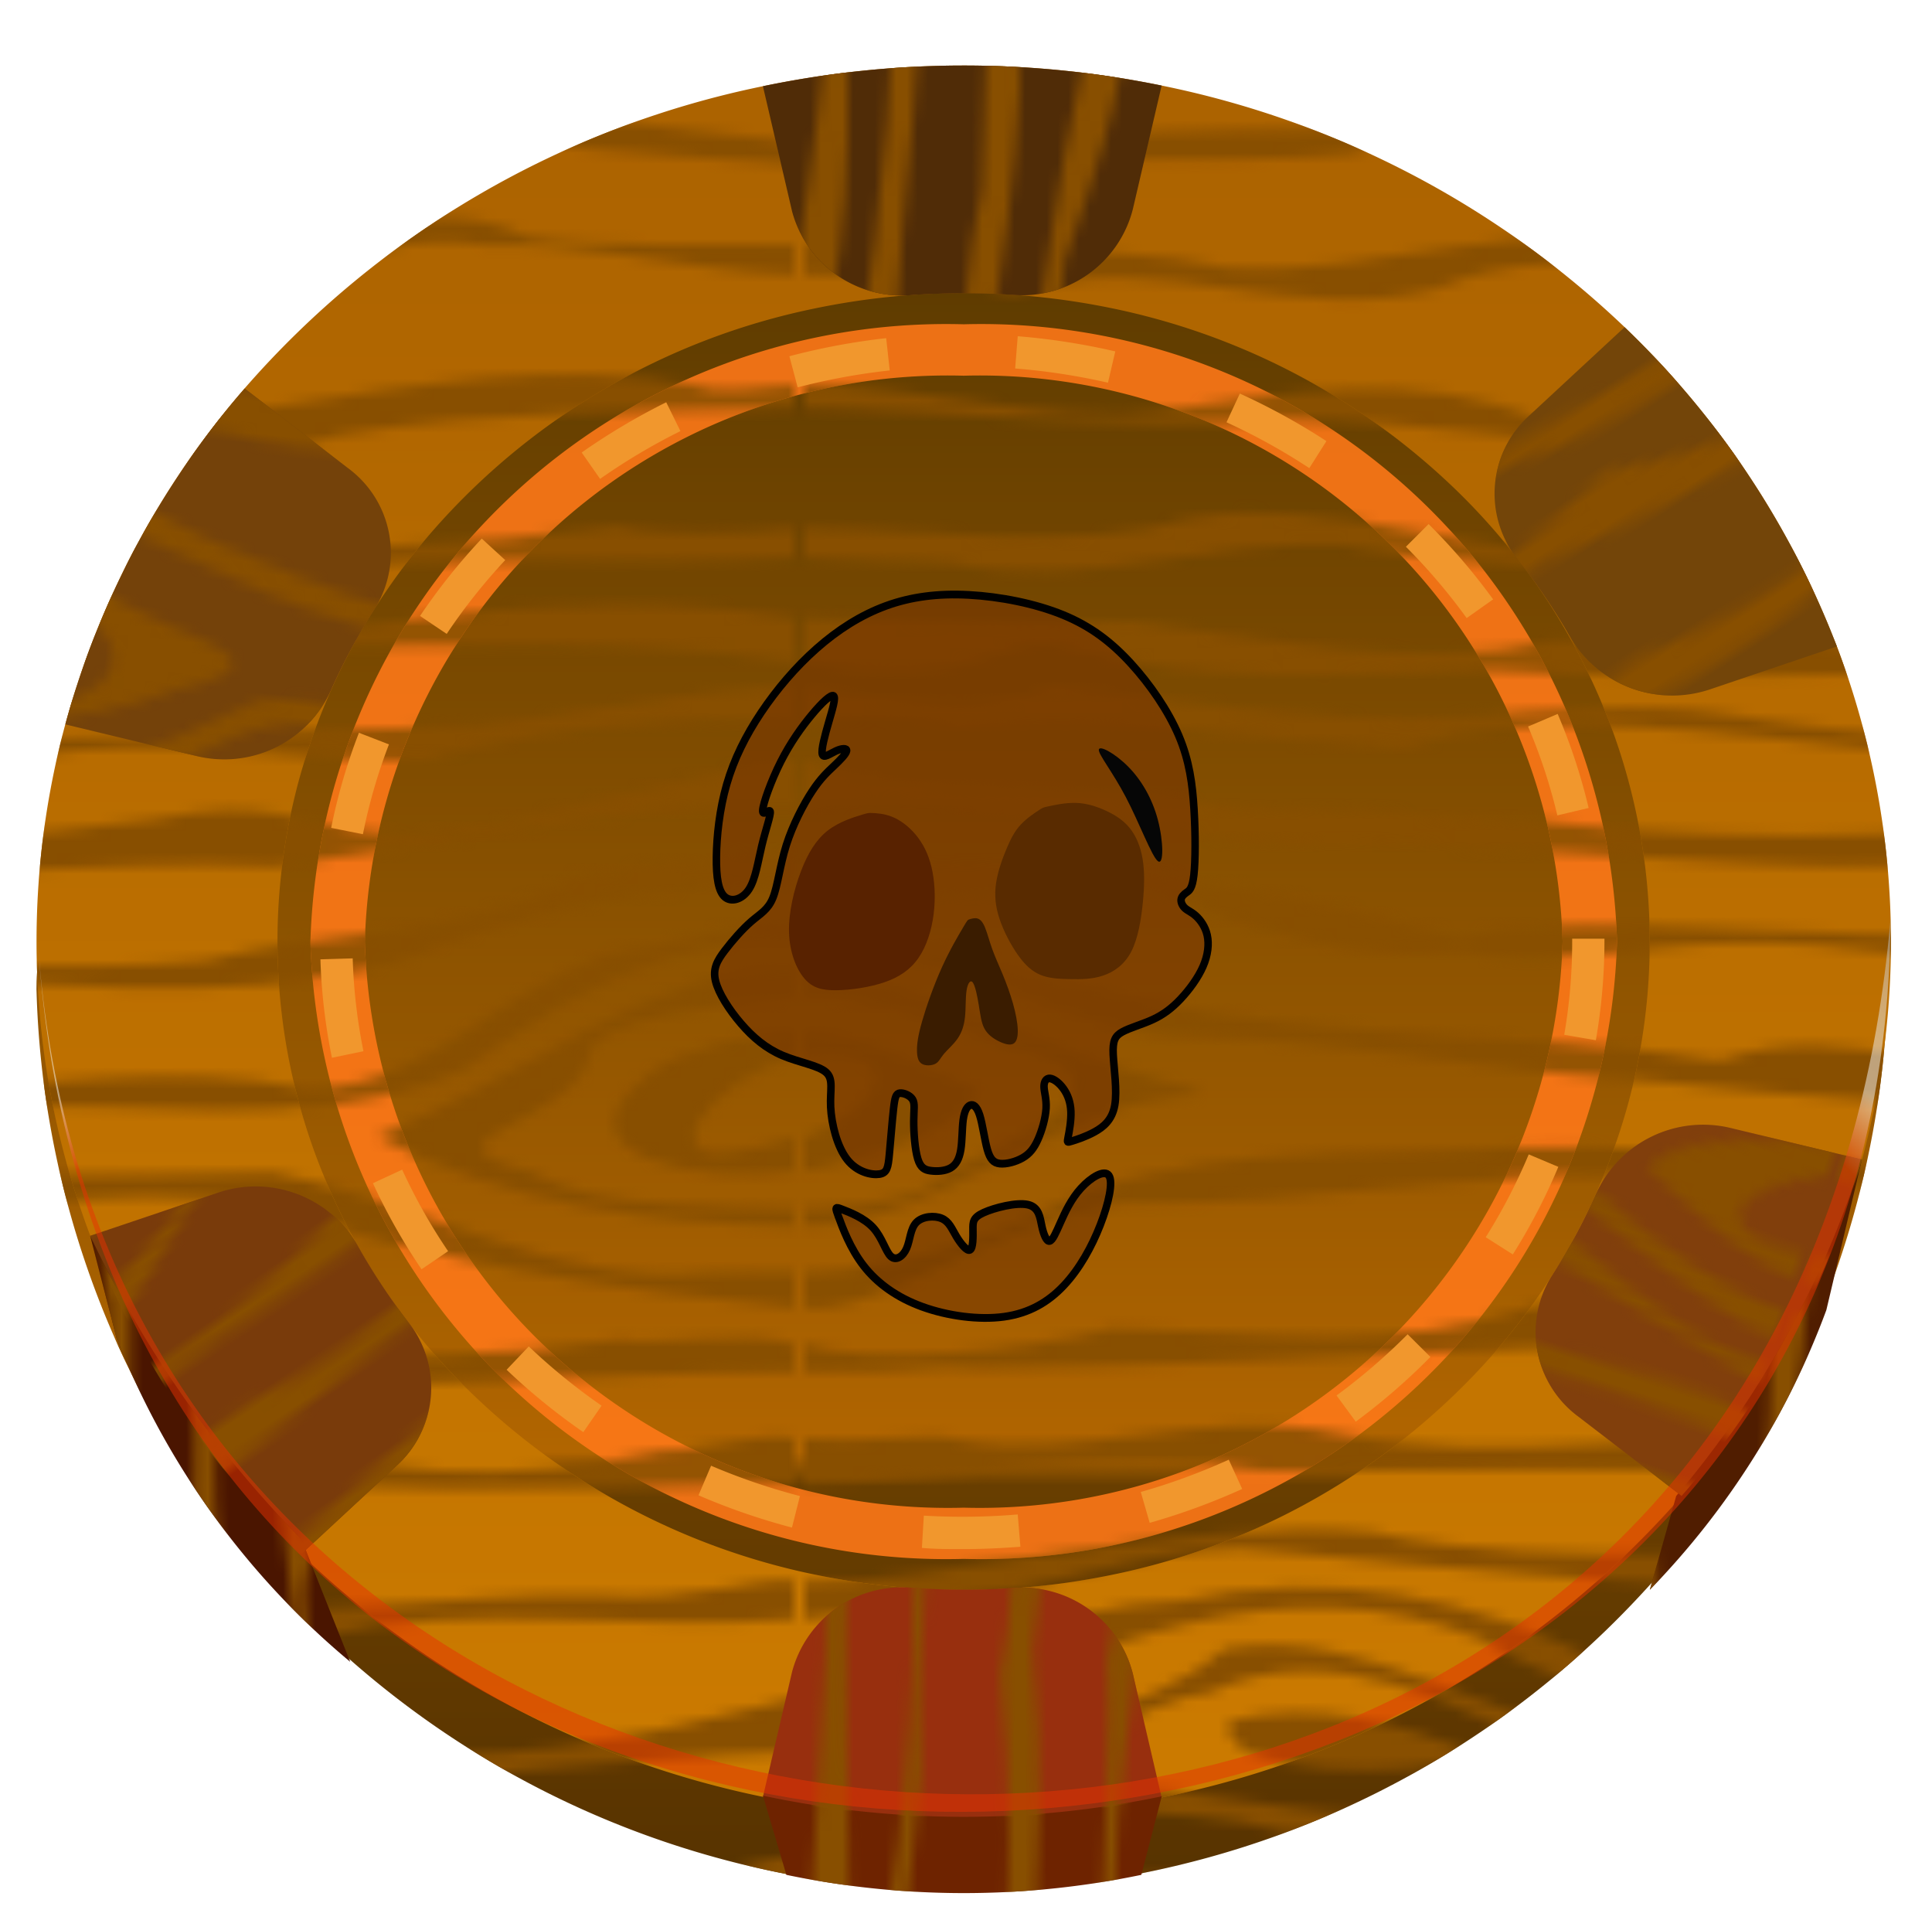 <?xml version="1.0" encoding="UTF-8" standalone="no"?>
<svg
   width="25.794"
   height="25.725"
   viewBox="0 0 25.794 25.725"
   version="1.1"
   id="svg892"
   sodipodi:docname="Chip0.svg"
   inkscape:version="1.4 (86a8ad7, 2024-10-11)"
   xmlns:inkscape="http://www.inkscape.org/namespaces/inkscape"
   xmlns:sodipodi="http://sodipodi.sourceforge.net/DTD/sodipodi-0.dtd"
   xmlns:xlink="http://www.w3.org/1999/xlink"
   xmlns="http://www.w3.org/2000/svg"
   xmlns:svg="http://www.w3.org/2000/svg">
  <sodipodi:namedview
     id="namedview894"
     pagecolor="#ffffff"
     bordercolor="#999999"
     borderopacity="1"
     inkscape:showpageshadow="0"
     inkscape:pageopacity="0"
     inkscape:pagecheckerboard="0"
     inkscape:deskcolor="#d1d1d1"
     showgrid="false"
     inkscape:zoom="11.214755"
     inkscape:cx="-13.375236"
     inkscape:cy="15.738195"
     inkscape:window-width="1920"
     inkscape:window-height="1009"
     inkscape:window-x="-8"
     inkscape:window-y="-8"
     inkscape:window-maximized="1"
     inkscape:current-layer="svg892" />
  <defs
     id="defs869">
    <linearGradient
       id="linearGradient1"
       inkscape:collect="always">
      <stop
         style="stop-color:#4f3400;stop-opacity:1;"
         offset="0"
         id="stop1" />
      <stop
         style="stop-color:#b16500;stop-opacity:1;"
         offset="0.75"
         id="stop3" />
      <stop
         style="stop-color:#683e00;stop-opacity:1;"
         offset="0.768"
         id="stop4" />
      <stop
         style="stop-color:#563200;stop-opacity:1;"
         offset="1"
         id="stop2" />
    </linearGradient>
    <pattern
       inkscape:collect="always"
       xlink:href="#Wood texture"
       preserveAspectRatio="xMidYMid"
       id="pattern23"
       patternTransform="matrix(0,0.1,-0.1,0,48.442,46.562)"
       x="0"
       y="0" />
    <pattern
       inkscape:collect="always"
       xlink:href="#Wood texture"
       preserveAspectRatio="xMidYMid"
       id="pattern22"
       patternTransform="matrix(0,0.1,-0.1,0,48.442,46.562)"
       x="0"
       y="0" />
    <pattern
       inkscape:collect="always"
       xlink:href="#Wood texture"
       preserveAspectRatio="xMidYMid"
       id="pattern21"
       patternTransform="matrix(0,0.1,-0.1,0,48.442,46.562)"
       x="0"
       y="0" />
    <pattern
       inkscape:collect="always"
       xlink:href="#Wood texture"
       preserveAspectRatio="xMidYMid"
       id="pattern20"
       patternTransform="matrix(0.1,0,0,0.1,48.442,46.562)"
       x="0"
       y="0" />
    <pattern
       inkscape:collect="always"
       xlink:href="#Wood texture"
       preserveAspectRatio="xMidYMid"
       id="pattern19"
       patternTransform="matrix(0.1,0,0,0.1,48.442,46.562)"
       x="0"
       y="0" />
    <pattern
       inkscape:collect="always"
       xlink:href="#Wood texture"
       preserveAspectRatio="xMidYMid"
       id="pattern18"
       patternTransform="matrix(0.054,0.084,-0.084,0.054,48.442,46.562)"
       x="0"
       y="0" />
    <pattern
       inkscape:collect="always"
       xlink:href="#Wood texture"
       preserveAspectRatio="xMidYMid"
       id="pattern17"
       patternTransform="matrix(0.056,0.083,-0.083,0.056,48.442,46.562)"
       x="0"
       y="0" />
    <pattern
       inkscape:collect="always"
       xlink:href="#Wood texture"
       preserveAspectRatio="xMidYMid"
       id="pattern16"
       patternTransform="matrix(0.031,-0.095,0.095,0.031,48.442,46.562)"
       x="0"
       y="0" />
    <pattern
       inkscape:collect="always"
       xlink:href="#Wood texture"
       preserveAspectRatio="xMidYMid"
       id="pattern15"
       patternTransform="matrix(0.01,-0.099,0.099,0.01,48.442,46.562)"
       x="0"
       y="0" />
    <pattern
       inkscape:collect="always"
       xlink:href="#Wood texture"
       preserveAspectRatio="xMidYMid"
       id="pattern14"
       patternTransform="matrix(0.1,0,0,0.1,48.442,46.562)"
       x="0"
       y="0" />
    <pattern
       inkscape:collect="always"
       xlink:href="#Wood texture"
       preserveAspectRatio="xMidYMid"
       id="pattern13"
       patternTransform="matrix(0.1,0,0,0.1,48.442,46.562)"
       x="0"
       y="0" />
    <pattern
       inkscape:collect="always"
       xlink:href="#Wood texture"
       preserveAspectRatio="xMidYMid"
       id="pattern12"
       patternTransform="matrix(0.1,0,0,0.1,48.442,46.562)"
       x="0"
       y="0" />
    <pattern
       patternUnits="userSpaceOnUse"
       preserveAspectRatio="xMidYMid"
       width="203.255"
       height="206.029"
       patternTransform="translate(48.442,46.562)"
       style="fill:#884f00"
       id="Wood texture"
       inkscape:collect="always"
       inkscape:isstock="true"
       inkscape:label="Wood texture">
      <path
         id="path48326"
         style="opacity:1;fill-opacity:1;stroke:none;stroke-width:2.105;stroke-linecap:square;stroke-dasharray:none;stroke-opacity:1;paint-order:markers fill stroke"
         d="m 201.83,0 c -2.333,14.977 -1.364,30.264 -1.489,45.363 1.393,15.859 3.832,31.692 2.556,47.657 -0.106,16.313 0.835,32.623 -0.309,48.897 0.356,13.515 1.52,27.32 -2.328,40.47 -1.044,5.131 4.598,8.61 1.569,23.625 h -4.098 c 0,0 0.848,-22.022 0.322,-30.443 1.559,-12.997 4.733,-26.204 1.774,-39.25 -1.651,-17.73 2.222,-35.537 0.933,-53.183 -3.372,-16.501 -0.393,-33.413 -3.243,-49.98 C 196.362,22.167 195.929,10.868 197.732,0 Z m -9.675,0 c 0.926,15.949 -0.66,31.984 1.336,47.883 -2.772,12.367 1.288,24.476 0.268,36.354 -1.952,12.997 0.113,26.183 0.396,39.113 -1.685,10.856 -0.945,21.935 -3.188,32.719 -0.584,12.344 4.196,23.895 1.683,36.347 0.059,2.007 -0.495,13.595 -0.495,13.595 h -2.752 c -0.078,-10.716 2.341,-25.353 -0.956,-35.847 -2.298,-13.117 3.756,-25.92 3.304,-39.107 0.926,-24.126 -4.584,-48.299 -0.685,-72.318 0.553,-14.175 -0.021,-28.353 -1.894,-42.37 C 190.017,13.394 189.904,4.64 189.404,0 Z m -13.895,0 c 0.305,14.14 0.123,28.463 2.504,42.376 4.368,12.749 2.039,26.57 5.111,39.578 1.342,13.372 -0.356,26.808 -3.279,39.813 -0.833,13.231 -3.218,26.426 -3.279,39.658 1.227,14.942 -1.048,32.054 -1.056,44.587 h -2.204 c -0.218,-8.767 3.8,-24.23 2.495,-32.595 -1.86,-12.166 -4.102,-24.413 0.895,-36.214 0.506,-8.818 -0.639,-17.764 0.869,-26.623 0.596,-10.134 4.588,-19.985 2.843,-30.145 C 183.97,69.319 179.099,59.157 178.083,48.286 176.091,35.19 173.656,22.1 176.093,8.825 176.895,7.589 176.312,3.009 176.058,0 Z m -12.424,0 c -0.267,9.487 -3.117,19.151 -2.767,28.856 -2.105,12.539 7.387,22.203 10.021,33.825 5.16,15.357 3.576,32.539 -2.874,47.296 -3.427,11.66 -8.263,25.214 -3.146,37.092 3.706,13.013 -3.848,26.447 0.481,39.404 -0.504,1.221 -2.019,16.198 -1.716,19.538 h -2.821 c 1.593,-13.807 -0.731,-25.778 2.171,-39.486 0.865,-14.189 -5.664,-28.32 -1.4,-42.407 1.927,-11.247 7.526,-21.548 9.483,-32.7 1.11,-11.89 -0.991,-24.112 -6.285,-34.837 C 165.066,45.91 157.004,35.969 162.255,24.77 163.288,19.378 163.028,6.369 163.017,0 Z m -10.285,0 c -0.994,12.647 -1.077,25.299 -4.892,37.378 -1.501,17.109 -8.866,33.748 -5.657,51.139 0.945,10.14 5.552,19.255 10.701,27.644 2.344,13.176 -5.764,26.038 -1.093,39.247 1.229,13.282 -0.375,26.392 1.819,39.704 0.287,3.551 -0.773,6.568 -0.878,10.899 h -2.113 c -0.382,-17.733 -1.253,-36.133 -1.184,-53.884 -6.097,-12.906 7.46,-26.891 -1.233,-39.748 -6.841,-11.115 -9.214,-23.622 -8.743,-36.528 -1.763,-13.049 6.595,-24.105 5.941,-37.152 C 150.153,27.583 152.342,11.835 153.44,0 Z m -10.388,0 c -0.904,7.668 -3.207,20.189 -2.377,28.655 -1.601,11.76 -7.532,22.703 -6.425,34.765 0.184,11.167 -0.634,22.508 0.435,33.563 3.663,12.096 0.224,25.076 4.742,36.943 4.507,17.471 3.963,35.87 2.865,53.69 0.406,4.063 1.537,13.517 0.76,18.396 h -2.757 c 0.29,-6.422 1.97,-15.921 -0.617,-21.349 -1.108,-10.255 3.511,-20.284 0.689,-30.495 -6.816,-29.614 -8.845,-60.163 -8.15,-90.497 -3.395,-13.274 8.294,-24.841 5.586,-38.343 C 141.254,17.989 142.412,5.164 142.407,0 Z M 134.232,0 c -0.841,21.433 -4.859,42.657 -4.428,64.166 -0.639,27.22 -1.774,54.671 2.499,81.649 0.45,20.414 2.916,41.344 1.929,60.197 h -3.165 c 0,0 -0.133,-15.206 -1.214,-21.479 2.182,-21.154 -1.919,-42.153 -4.174,-63.094 -1.479,-10.789 1.082,-21.448 1.559,-32.126 0.032,-17.518 -1.356,-35.042 -0.326,-52.553 C 132.817,25.378 130.649,12.344 131.067,0 Z m -11.859,0 c -0.858,14.544 -0.613,29.147 -2.088,43.655 1.851,15.68 -3.333,31.158 -2.684,46.889 -0.474,12.163 5.287,23.466 4.484,35.684 0.368,15.648 -2.806,31.38 0.238,46.881 0.583,11.116 1.029,21.847 0.05,32.902 h -2.111 v -0.001 c 0.133,-0.757 2.227,-24.062 -0.309,-32.704 -1.819,-12.641 -3.214,-25.546 0.702,-37.965 2.904,-10.857 -1.234,-21.48 -5.63,-31.246 -4.396,-17.528 4.858,-34.663 3.13,-52.243 C 118.717,34.415 120.511,2.018 120.255,0 Z m -2.111,206.012 c -0.006,0.021 -0.008,0.024 -0.008,0 z M 111.344,0 c 1.714,18.816 6.697,38.258 -0.155,56.61 -2.547,16.001 -0.663,32.285 -2.092,48.373 -0.14,13.061 3.871,25.69 5.236,38.536 -0.134,12.902 -4.974,26.12 -0.517,38.788 0.479,5.595 -3.537,15.381 -2.472,23.705 h -2.506 c -0.296,-10.626 4.589,-20.601 1.865,-31.263 -0.455,-15.505 2.38,-31.143 -1.033,-46.491 -1.425,-12.732 -2.951,-25.453 -4.342,-38.19 4.004,-12.638 2.763,-26.111 5.582,-38.984 0.886,-12.872 -0.42,-25.759 -0.079,-38.682 C 112.077,10.006 108.808,3.441 108.839,0 Z M 99.2,0 c 0.3,18.416 4.632,37.017 0.073,55.227 -1.093,15.128 0.986,30.547 -2.991,45.391 -1.74,14.258 0.367,29.742 -7.62,42.513 -7.282,17.638 0.256,36.746 8.842,52.389 1.055,2.029 1.695,10.492 1.695,10.492 h -5.002 c -2.65,-13.369 -8.775,-22.439 -9.116,-34.973 -3.04,-13.667 -0.371,-27.506 5.951,-39.613 C 94.193,114.35 89.779,96.213 96.758,79.782 98.103,67.854 93.675,55.608 98.31,43.991 101.265,29.229 97.635,14.313 94.198,0 Z M 86.777,0 c 1.305,14.677 -1.788,29.554 1.626,44.006 2.104,22.049 -5.446,43.599 -4.296,65.65 -0.242,17.248 -1.863,34.391 -3.479,51.544 -1.751,11.129 3.509,21.185 4.538,32.025 0.396,2.048 1.611,12.787 1.611,12.787 H 83.271 C 83.781,195.238 77.085,169.996 78.694,153.229 82.686,134.997 78.984,116.122 82.095,97.731 83.762,85.258 85.641,72.703 84.464,60.131 87.585,46.072 84.15,32.213 84.583,18.094 85.267,9.341 82.731,3.075 83.271,0 Z M 74.204,0 c 0.397,20.998 1.455,42.14 -1.918,62.948 0.122,16.092 4.491,32.27 0.861,48.272 -0.398,17.356 -0.255,34.731 -0.122,52.1 -2.583,13.872 1.229,30.433 1.18,42.691 h -4.232 c 0.527,-3.955 -0.553,-12.635 0.031,-13.846 2.151,-11.947 -3.025,-23.637 -0.525,-35.551 3.297,-15.885 -1.022,-32.079 1.587,-48.076 -0.092,-18.42 0.935,-37.058 -2.784,-55.226 5.645,-13.057 5.99,-27.583 2.814,-41.296 C 71.334,9.401 69.307,3.361 69.972,0 Z M 63.789,0 c 0.006,18.398 2.148,36.923 0.39,55.214 -5.001,17.691 0.463,36.228 -3.187,54.057 -0.245,26.817 2.321,53.574 2.488,80.402 -0.485,4.661 0.504,5.274 0.309,16.339 h -2.54 c 1.938,-5.815 0.668,-20.229 -1.519,-28.739 0.203,-12.996 2.515,-26.363 -2.096,-38.928 C 54.108,119.171 59.996,99.97 59.939,80.732 61.198,59.221 64.008,37.558 60.795,16.105 61.447,13.038 59.73,4.128 61.249,0 Z m -5.971,0 c -1.628,16.747 -4.164,33.507 -9.494,49.512 -2.458,14.275 1.648,28.549 0.847,42.668 -3.107,12.362 -3.673,24.917 -3.595,37.559 -0.451,14.867 2.64,29.575 2.556,44.37 -0.659,10.953 10.501,23.903 9.685,31.903 H 54.469 C 54.672,201.229 52.52,191.044 49.175,184.558 42.161,170.786 43.831,154.893 42.966,139.96 42.602,124.753 44.298,109.553 46.088,94.534 45.187,79.176 45.683,63.736 45.286,48.389 47.796,34.742 56.061,22.074 54.507,7.85 54.609,5.987 54.357,2.527 54.469,0 Z m -7.608,0 C 50.085,13.308 48.142,26.945 41.936,38.735 36.695,25.777 25.68,12.219 26.263,0 h 2.666 c 0.835,6.879 1.854,18.163 5.294,18.987 6.666,0.989 7.857,18.037 11.014,5.357 C 48.987,18.037 48.251,4.936 48.606,0 Z m -5.087,0 C 46.463,7.576 43.967,23.472 36.145,13.567 33.655,10.346 32.511,4.633 32.166,0 h 2.322 C 36.361,7.572 45.119,14.03 43.113,4.493 43.218,3.514 42.356,1.575 42.012,0 Z m -21.396,0 c -0.59,11.43 5.471,21.676 11.934,30.625 6.542,14.75 2.443,31.245 3.752,46.794 0.382,17.287 -1.026,34.583 -2.807,51.714 -0.807,13.517 -3.648,26.827 -3.939,40.404 -0.024,13.353 -9.337,23.325 -8.94,36.474 H 21.794 c 0,0 4.786,-21.022 7.129,-30.108 4.074,-18.071 3.136,-36.743 5.921,-54.985 C 30.558,108.668 37.763,96.326 37.372,83.872 37.556,70.934 34.85,57.93 37.475,45.081 37.454,32.642 24.972,25.062 24.161,12.814 23.329,9.114 21.764,3.265 21.794,0 Z m -4.761,0 c -1.023,12.731 2.074,25.211 6.69,36.962 4.501,16.249 1.599,33.163 1.513,49.733 -1.113,11.093 -3.579,22.033 -3.211,33.264 0.132,8.601 2.398,17 0.718,25.331 1.26,9.617 -2.325,19.093 -5.537,28.386 -1.473,9.898 1.369,20.933 -0.173,32.335 h -2.991 c 0.869,-4.859 1.188,-18.768 0.363,-24.36 2.405,-15.703 2.937,-20.871 6.946,-36.361 C 20.808,132.647 23.888,109.209 23.083,96.504 26.047,82.832 26.696,68.787 25.586,54.851 22.639,43.318 23.645,31.343 17.83,20.441 16.948,16.012 15.29,4.839 15.974,0 Z m -7.707,0 c -0.589,14.664 3.691,33.598 5.554,48.162 -0.848,17.272 1.999,30.237 -0.581,47.39 2.086,20.464 -2.055,41.352 -1.236,61.892 -0.685,16.877 -5.487,31.716 -3.737,48.567 H 6.961 c 3.916,-11.77 1.481,-26.124 4.493,-39.08 0.389,-12.665 0.523,-25.275 1.994,-37.905 0.62,-10.33 0.844,-20.883 -0.271,-31.01 C 15.386,87.424 13.968,70.605 12.48,59.712 10.183,48.291 12.853,47.44 14.048,36.03 13.531,25.403 7.609,8.928 6.961,0 Z M 3.35,0 C 2.8,9.928 3.987,24.589 6.961,34.171 7.211,46.714 4.341,58.792 6.694,71.334 7.188,85.717 5.239,92.593 5.876,106.947 c -1.143,12.569 -4.289,30.818 -0.027,43.174 -0.661,13.497 -3.331,27.881 -1.977,41.211 -1.136,6.78 -1.014,8.136 -0.523,14.697 H 0.236 C 0.937,199.059 3.175,189.948 0,182.884 2.002,168.519 4.189,153.148 2.455,138.642 1.273,117.811 3.277,123.731 4.668,102.941 5.831,90.248 4.332,51.851 3.88,32.708 4.105,26.143 -0.332,6.96 0.236,0 Z M 155.736,47.016 c 10.651,15.284 13.947,35.611 9.057,53.509 -3.591,3.771 -4.485,21.254 -8.757,8.182 -5.33,-10.006 -4.539,-21.477 -6.622,-32.164 0.444,-10.063 4.228,-19.728 6.322,-29.527 z m 4.017,12.43 c -10.292,5.458 -7.344,18.655 -6.779,28.157 -1.92,7.337 3.379,22.318 10.172,10.062 4.758,-10.535 0.231,-22.764 -1.296,-33.71 -0.529,-1.574 -1.209,-3.104 -2.098,-4.51 z m -1.75,7.672 c 2.444,6.527 5.505,26.594 -1.289,25.126 -0.609,-8.359 -1.568,-17.045 1.289,-25.126 z m -56.11,53.501 c 2.382,13.348 4.926,26.993 4.731,40.532 -3.169,10.852 -0.787,25.721 -4.333,34.451 -6.004,-8.745 -5.72,-20.513 -12.754,-28.659 -2.264,-13.586 7.494,-25.175 8.943,-38.308 0.752,-2.787 1.374,-5.836 3.412,-8.016 z m -1.913,14.678 c -5.239,9.939 -11.677,21.732 -6.368,33.006 0.451,5.229 8.442,20.919 8.709,8.133 0.809,-12.619 5.507,-25.566 -0.262,-37.681 l -0.929,-1.85 z m -0.457,7.816 c 2.061,6.119 2.076,24.798 -3.248,23.426 -2.042,-7.926 0.14,-16.099 3.248,-23.426 z M 38.031,168.919 c 0.25,13.539 12.22,24.487 12.179,37.092 h -1.604 c 0,0 -0.077,-11.225 -3.471,-13.086 -2.773,-7.112 -9.035,-19.904 -11.586,-5.316 -2.541,4.981 -4.951,14.61 -4.62,18.401 h -2.666 c 0.182,-7.508 8.759,-25.515 11.211,-36.119 l 0.294,-0.513 z m -0.402,20.967 c 4.928,2.002 7.494,16.126 7.494,16.126 h -3.111 c -2.941,-7.644 -8.527,-9.894 -7.524,0 h -2.322 c -0.345,-4.709 5.463,-16.126 5.463,-16.126 z"
         sodipodi:nodetypes="ccccccccccccccccccccccccccccccccccccccccccccccccccccccccccccccccccccccccccccccccccccccccccccccccccccccccccccccccccccccccccccccccccccccccccccccccccccccccccccccccccccccccccccccccccccccccccscccccccccccccccccccccccccccccccccccccccccccccccccccccccccccccccccccccccccccccccccccccccccccccccccccccccccccccccccccccccc" />
    </pattern>
    <linearGradient
       id="linear-gradient"
       x1="8.379"
       y1="16.756"
       x2="8.379"
       gradientUnits="userSpaceOnUse"
       gradientTransform="scale(1.029,0.972)"
       y2="-0">
      <stop
         offset="0"
         stop-color="#00ff60"
         id="stop832"
         style="stop-color:#cc7b00;stop-opacity:1;" />
      <stop
         offset="1"
         stop-color="#4fffbd"
         id="stop834"
         style="stop-color:#ab6200;stop-opacity:1;" />
    </linearGradient>
    <radialGradient
       id="radial-gradient"
       cx="5.983"
       cy="5.983"
       r="9.859"
       gradientUnits="userSpaceOnUse"
       gradientTransform="scale(1.44,0.694)"
       fx="5.983"
       fy="5.983">
      <stop
         offset="0.637"
         stop-color="#fff"
         id="stop837"
         style="stop-color:#e73101;stop-opacity:1;" />
      <stop
         offset="0.697"
         stop-color="#fbfbfb"
         id="stop839" />
      <stop
         offset="0.743"
         stop-color="#f2f2f2"
         id="stop841" />
      <stop
         offset="0.784"
         stop-color="#e1e1e1"
         id="stop843" />
      <stop
         offset="0.822"
         stop-color="#cacaca"
         id="stop845" />
      <stop
         offset="0.859"
         stop-color="#acacac"
         id="stop847" />
      <stop
         offset="0.894"
         stop-color="#888"
         id="stop849" />
      <stop
         offset="0.928"
         stop-color="#5c5c5c"
         id="stop851" />
      <stop
         offset="0.96"
         stop-color="#2b2b2b"
         id="stop853" />
      <stop
         offset="0.985"
         id="stop855" />
    </radialGradient>
    <filter
       id="Объединение_2"
       x="0"
       y="0"
       width="25.794"
       height="25.725"
       filterUnits="userSpaceOnUse">
      <feOffset
         dx="3"
         dy="3"
         input="SourceAlpha"
         id="feOffset858" />
      <feGaussianBlur
         stdDeviation="3"
         result="blur"
         id="feGaussianBlur860" />
      <feFlood
         flood-opacity="0.561"
         id="feFlood862" />
      <feComposite
         operator="in"
         in2="blur"
         id="feComposite864"
         result="result1" />
      <feComposite
         in="SourceGraphic"
         in2="result1"
         id="feComposite866" />
    </filter>
    <inkscape:path-effect
       effect="bspline"
       id="path-effect7"
       is_visible="true"
       lpeversion="1.3"
       weight="33.333"
       steps="2"
       helper_size="0"
       apply_no_weight="true"
       apply_with_weight="true"
       only_selected="false"
       uniform="false" />
    <inkscape:path-effect
       effect="bspline"
       id="path-effect3"
       is_visible="true"
       lpeversion="1.3"
       weight="33.333"
       steps="2"
       helper_size="0"
       apply_no_weight="true"
       apply_with_weight="true"
       only_selected="false"
       uniform="false" />
    <inkscape:path-effect
       effect="bspline"
       id="path-effect4"
       is_visible="true"
       lpeversion="1.3"
       weight="33.333"
       steps="2"
       helper_size="0"
       apply_no_weight="true"
       apply_with_weight="true"
       only_selected="false"
       uniform="false" />
    <inkscape:path-effect
       effect="bspline"
       id="path-effect5"
       is_visible="true"
       lpeversion="1.3"
       weight="33.333"
       steps="2"
       helper_size="0"
       apply_no_weight="true"
       apply_with_weight="true"
       only_selected="false"
       uniform="false" />
    <inkscape:path-effect
       effect="bspline"
       id="path-effect6"
       is_visible="true"
       lpeversion="1.3"
       weight="33.333"
       steps="2"
       helper_size="0"
       apply_no_weight="true"
       apply_with_weight="true"
       only_selected="false"
       uniform="false" />
    <inkscape:path-effect
       effect="bspline"
       id="path-effect8"
       is_visible="true"
       lpeversion="1.3"
       weight="33.333"
       steps="2"
       helper_size="0"
       apply_no_weight="true"
       apply_with_weight="true"
       only_selected="false"
       uniform="false" />
    <inkscape:path-effect
       effect="bspline"
       id="path-effect266"
       is_visible="true"
       lpeversion="1.3"
       weight="33.333"
       steps="2"
       helper_size="0"
       apply_no_weight="true"
       apply_with_weight="true"
       only_selected="false"
       uniform="false" />
    <inkscape:path-effect
       effect="bspline"
       id="path-effect267"
       is_visible="true"
       lpeversion="1.3"
       weight="33.333"
       steps="2"
       helper_size="0"
       apply_no_weight="true"
       apply_with_weight="true"
       only_selected="false"
       uniform="false" />
    <inkscape:path-effect
       effect="bspline"
       id="path-effect268"
       is_visible="true"
       lpeversion="1.3"
       weight="33.333"
       steps="2"
       helper_size="0"
       apply_no_weight="true"
       apply_with_weight="true"
       only_selected="false"
       uniform="false" />
    <inkscape:path-effect
       effect="bspline"
       id="path-effect269"
       is_visible="true"
       lpeversion="1.3"
       weight="33.333"
       steps="2"
       helper_size="0"
       apply_no_weight="true"
       apply_with_weight="true"
       only_selected="false"
       uniform="false" />
    <inkscape:path-effect
       effect="bspline"
       id="path-effect270"
       is_visible="true"
       lpeversion="1.3"
       weight="33.333"
       steps="2"
       helper_size="0"
       apply_no_weight="true"
       apply_with_weight="true"
       only_selected="false"
       uniform="false" />
    <inkscape:path-effect
       effect="bspline"
       id="path-effect271"
       is_visible="true"
       lpeversion="1.3"
       weight="33.333"
       steps="2"
       helper_size="0"
       apply_no_weight="true"
       apply_with_weight="true"
       only_selected="false"
       uniform="false" />
    <inkscape:path-effect
       effect="bspline"
       id="path-effect272"
       is_visible="true"
       lpeversion="1.3"
       weight="33.333"
       steps="2"
       helper_size="0"
       apply_no_weight="true"
       apply_with_weight="true"
       only_selected="false"
       uniform="false" />
    <inkscape:path-effect
       effect="bspline"
       id="path-effect273"
       is_visible="true"
       lpeversion="1.3"
       weight="33.333"
       steps="2"
       helper_size="0"
       apply_no_weight="true"
       apply_with_weight="true"
       only_selected="false"
       uniform="false" />
    <inkscape:path-effect
       effect="bspline"
       id="path-effect274"
       is_visible="true"
       lpeversion="1.3"
       weight="33.333"
       steps="2"
       helper_size="0"
       apply_no_weight="true"
       apply_with_weight="true"
       only_selected="false"
       uniform="false" />
    <inkscape:path-effect
       effect="bspline"
       id="path-effect275"
       is_visible="true"
       lpeversion="1.3"
       weight="33.333"
       steps="2"
       helper_size="0"
       apply_no_weight="true"
       apply_with_weight="true"
       only_selected="false"
       uniform="false" />
    <inkscape:path-effect
       effect="bspline"
       id="path-effect276"
       is_visible="true"
       lpeversion="1.3"
       weight="33.333"
       steps="2"
       helper_size="0"
       apply_no_weight="true"
       apply_with_weight="true"
       only_selected="false"
       uniform="false" />
    <inkscape:path-effect
       effect="bspline"
       id="path-effect277"
       is_visible="true"
       lpeversion="1.3"
       weight="33.333"
       steps="2"
       helper_size="0"
       apply_no_weight="true"
       apply_with_weight="true"
       only_selected="false"
       uniform="false" />
    <inkscape:path-effect
       effect="bspline"
       id="path-effect278"
       is_visible="true"
       lpeversion="1.3"
       weight="33.333"
       steps="2"
       helper_size="0"
       apply_no_weight="true"
       apply_with_weight="true"
       only_selected="false"
       uniform="false" />
    <inkscape:path-effect
       effect="bspline"
       id="path-effect279"
       is_visible="true"
       lpeversion="1.3"
       weight="33.333"
       steps="2"
       helper_size="0"
       apply_no_weight="true"
       apply_with_weight="true"
       only_selected="false"
       uniform="false" />
    <inkscape:path-effect
       effect="bspline"
       id="path-effect281"
       is_visible="true"
       lpeversion="1.3"
       weight="33.333"
       steps="2"
       helper_size="0"
       apply_no_weight="true"
       apply_with_weight="true"
       only_selected="false"
       uniform="false" />
    <inkscape:path-effect
       effect="bspline"
       id="path-effect282"
       is_visible="true"
       lpeversion="1.3"
       weight="33.333"
       steps="2"
       helper_size="0"
       apply_no_weight="true"
       apply_with_weight="true"
       only_selected="false"
       uniform="false" />
    <inkscape:path-effect
       effect="bspline"
       id="path-effect283"
       is_visible="true"
       lpeversion="1.3"
       weight="33.333"
       steps="2"
       helper_size="0"
       apply_no_weight="true"
       apply_with_weight="true"
       only_selected="false"
       uniform="false" />
    <inkscape:path-effect
       effect="bspline"
       id="path-effect284"
       is_visible="true"
       lpeversion="1.3"
       weight="33.333"
       steps="2"
       helper_size="0"
       apply_no_weight="true"
       apply_with_weight="true"
       only_selected="false"
       uniform="false" />
    <inkscape:path-effect
       effect="bspline"
       id="path-effect285"
       is_visible="true"
       lpeversion="1.3"
       weight="33.333"
       steps="2"
       helper_size="0"
       apply_no_weight="true"
       apply_with_weight="true"
       only_selected="false"
       uniform="false" />
    <inkscape:path-effect
       effect="bspline"
       id="path-effect286"
       is_visible="true"
       lpeversion="1.3"
       weight="33.333"
       steps="2"
       helper_size="0"
       apply_no_weight="true"
       apply_with_weight="true"
       only_selected="false"
       uniform="false" />
    <inkscape:path-effect
       effect="bspline"
       id="path-effect180"
       is_visible="true"
       lpeversion="1.3"
       weight="33.333"
       steps="2"
       helper_size="0"
       apply_no_weight="true"
       apply_with_weight="true"
       only_selected="false"
       uniform="false" />
    <inkscape:path-effect
       effect="bspline"
       id="path-effect181"
       is_visible="true"
       lpeversion="1.3"
       weight="33.333"
       steps="2"
       helper_size="0"
       apply_no_weight="true"
       apply_with_weight="true"
       only_selected="false"
       uniform="false" />
    <inkscape:path-effect
       effect="bspline"
       id="path-effect182"
       is_visible="true"
       lpeversion="1.3"
       weight="33.333"
       steps="2"
       helper_size="0"
       apply_no_weight="true"
       apply_with_weight="true"
       only_selected="false"
       uniform="false" />
    <inkscape:path-effect
       effect="bspline"
       id="path-effect183"
       is_visible="true"
       lpeversion="1.3"
       weight="33.333"
       steps="2"
       helper_size="0"
       apply_no_weight="true"
       apply_with_weight="true"
       only_selected="false"
       uniform="false" />
    <inkscape:path-effect
       effect="bspline"
       id="path-effect189"
       is_visible="true"
       lpeversion="1.3"
       weight="33.333"
       steps="2"
       helper_size="0"
       apply_no_weight="true"
       apply_with_weight="true"
       only_selected="false"
       uniform="false" />
    <inkscape:path-effect
       effect="bspline"
       id="path-effect191"
       is_visible="true"
       lpeversion="1.3"
       weight="33.333"
       steps="2"
       helper_size="0"
       apply_no_weight="true"
       apply_with_weight="true"
       only_selected="false"
       uniform="false" />
    <inkscape:path-effect
       effect="bspline"
       id="path-effect193"
       is_visible="true"
       lpeversion="1.3"
       weight="33.333"
       steps="2"
       helper_size="0"
       apply_no_weight="true"
       apply_with_weight="true"
       only_selected="false"
       uniform="false" />
    <inkscape:path-effect
       effect="bspline"
       id="path-effect194"
       is_visible="true"
       lpeversion="1.3"
       weight="33.333"
       steps="2"
       helper_size="0"
       apply_no_weight="true"
       apply_with_weight="true"
       only_selected="false"
       uniform="false" />
    <inkscape:path-effect
       effect="bspline"
       id="path-effect195"
       is_visible="true"
       lpeversion="1.3"
       weight="33.333"
       steps="2"
       helper_size="0"
       apply_no_weight="true"
       apply_with_weight="true"
       only_selected="false"
       uniform="false" />
    <inkscape:path-effect
       effect="bspline"
       id="path-effect196"
       is_visible="true"
       lpeversion="1.3"
       weight="33.333"
       steps="2"
       helper_size="0"
       apply_no_weight="true"
       apply_with_weight="true"
       only_selected="false"
       uniform="false" />
    <inkscape:path-effect
       effect="bspline"
       id="path-effect197"
       is_visible="true"
       lpeversion="1.3"
       weight="33.333"
       steps="2"
       helper_size="0"
       apply_no_weight="true"
       apply_with_weight="true"
       only_selected="false"
       uniform="false" />
    <inkscape:path-effect
       effect="bspline"
       id="path-effect198"
       is_visible="true"
       lpeversion="1.3"
       weight="33.333"
       steps="2"
       helper_size="0"
       apply_no_weight="true"
       apply_with_weight="true"
       only_selected="false"
       uniform="false" />
    <inkscape:path-effect
       effect="bspline"
       id="path-effect199"
       is_visible="true"
       lpeversion="1.3"
       weight="33.333"
       steps="2"
       helper_size="0"
       apply_no_weight="true"
       apply_with_weight="true"
       only_selected="false"
       uniform="false" />
    <inkscape:path-effect
       effect="bspline"
       id="path-effect200"
       is_visible="true"
       lpeversion="1.3"
       weight="33.333"
       steps="2"
       helper_size="0"
       apply_no_weight="true"
       apply_with_weight="true"
       only_selected="false"
       uniform="false" />
    <inkscape:path-effect
       effect="bspline"
       id="path-effect201"
       is_visible="true"
       lpeversion="1.3"
       weight="33.333"
       steps="2"
       helper_size="0"
       apply_no_weight="true"
       apply_with_weight="true"
       only_selected="false"
       uniform="false" />
    <inkscape:path-effect
       effect="bspline"
       id="path-effect202"
       is_visible="true"
       lpeversion="1.3"
       weight="33.333"
       steps="2"
       helper_size="0"
       apply_no_weight="true"
       apply_with_weight="true"
       only_selected="false"
       uniform="false" />
    <inkscape:path-effect
       effect="bspline"
       id="path-effect203"
       is_visible="true"
       lpeversion="1.3"
       weight="33.333"
       steps="2"
       helper_size="0"
       apply_no_weight="true"
       apply_with_weight="true"
       only_selected="false"
       uniform="false" />
    <inkscape:path-effect
       effect="bspline"
       id="path-effect204"
       is_visible="true"
       lpeversion="1.3"
       weight="33.333"
       steps="2"
       helper_size="0"
       apply_no_weight="true"
       apply_with_weight="true"
       only_selected="false"
       uniform="false" />
    <inkscape:path-effect
       effect="bspline"
       id="path-effect179"
       is_visible="true"
       lpeversion="1.3"
       weight="33.333"
       steps="2"
       helper_size="0"
       apply_no_weight="true"
       apply_with_weight="true"
       only_selected="false"
       uniform="false" />
    <inkscape:path-effect
       effect="bspline"
       id="path-effect7-5"
       is_visible="true"
       lpeversion="1.3"
       weight="33.333"
       steps="2"
       helper_size="0"
       apply_no_weight="true"
       apply_with_weight="true"
       only_selected="false"
       uniform="false" />
    <inkscape:path-effect
       effect="bspline"
       id="path-effect3-1"
       is_visible="true"
       lpeversion="1.3"
       weight="33.333"
       steps="2"
       helper_size="0"
       apply_no_weight="true"
       apply_with_weight="true"
       only_selected="false"
       uniform="false" />
    <inkscape:path-effect
       effect="bspline"
       id="path-effect4-7"
       is_visible="true"
       lpeversion="1.3"
       weight="33.333"
       steps="2"
       helper_size="0"
       apply_no_weight="true"
       apply_with_weight="true"
       only_selected="false"
       uniform="false" />
    <inkscape:path-effect
       effect="bspline"
       id="path-effect5-1"
       is_visible="true"
       lpeversion="1.3"
       weight="33.333"
       steps="2"
       helper_size="0"
       apply_no_weight="true"
       apply_with_weight="true"
       only_selected="false"
       uniform="false" />
    <inkscape:path-effect
       effect="bspline"
       id="path-effect6-1"
       is_visible="true"
       lpeversion="1.3"
       weight="33.333"
       steps="2"
       helper_size="0"
       apply_no_weight="true"
       apply_with_weight="true"
       only_selected="false"
       uniform="false" />
    <inkscape:path-effect
       effect="bspline"
       id="path-effect8-5"
       is_visible="true"
       lpeversion="1.3"
       weight="33.333"
       steps="2"
       helper_size="0"
       apply_no_weight="true"
       apply_with_weight="true"
       only_selected="false"
       uniform="false" />
    <linearGradient
       inkscape:collect="always"
       xlink:href="#linearGradient1"
       id="linearGradient2"
       x1="8.606"
       y1="-0.206"
       x2="8.606"
       y2="17.006"
       gradientUnits="userSpaceOnUse" />
  </defs>
  <g
     id="icon-chip-green-2"
     transform="matrix(1.436,0,0,1.436,0.487,0.875)">
    <g
       id="Сгруппировать_3443"
       data-name="Сгруппировать 3443">
      <path
         id="Контур_11696"
         data-name="Контур 11696"
         d="M 17.212,8.4 A 8.609,8.609 0 0 1 0,8.4 a 8.609,8.609 0 0 1 17.212,0 z"
         transform="translate(0,0.185)"
         fill="#009c3b"
         fill-rule="evenodd"
         style="display:inline;fill:url(#linearGradient2)" />
      <path
         id="Контур_11696-2"
         data-name="Контур 11696"
         d="M 17.212,8.585 A 8.609,8.609 0 0 1 -2.2e-7,8.585 8.609,8.609 0 0 1 17.212,8.585 Z"
         fill="#009c3b"
         fill-rule="evenodd"
         style="display:inline;fill:url(#pattern23);fill-opacity:1" />
      <path
         id="Контур_11697"
         data-name="Контур 11697"
         d="M 16.739,5.4 A 8.127,8.127 0 0 0 14.766,2.432 8.757,8.757 0 0 0 10.461,0.186 9.17,9.17 0 0 0 6.754,0.192 8.7,8.7 0 0 0 1.936,3 7.962,7.962 0 0 0 0.268,6.124 7.742,7.742 0 0 0 0.5,10.877 a 8.071,8.071 0 0 0 1.964,2.964 8.735,8.735 0 0 0 4.29,2.252 9.171,9.171 0 0 0 3.707,0.006 8.7,8.7 0 0 0 4.834,-2.8 7.955,7.955 0 0 0 1.677,-3.128 A 7.747,7.747 0 0 0 16.739,5.4 Z M 13.56,11.959 A 6.445,6.445 0 0 1 9.98,14.033 6.8,6.8 0 0 1 7.236,14.027 6.47,6.47 0 0 1 4.063,12.358 5.973,5.973 0 0 1 2.61,10.166 5.734,5.734 0 0 1 2.438,6.65 5.9,5.9 0 0 1 3.671,4.34 6.44,6.44 0 0 1 7.235,2.258 6.807,6.807 0 0 1 9.979,2.252 a 6.479,6.479 0 0 1 3.187,1.662 5.986,5.986 0 0 1 1.462,2.2 5.742,5.742 0 0 1 0.172,3.529 5.9,5.9 0 0 1 -1.241,2.316 z"
         fill-rule="evenodd"
         fill="url(#linear-gradient)"
         style="display:inline;fill:url(#linear-gradient)" />
      <path
         id="Контур_11697-4"
         data-name="Контур 11697"
         d="M 16.739,5.4 A 8.127,8.127 0 0 0 14.766,2.432 8.757,8.757 0 0 0 10.461,0.186 9.17,9.17 0 0 0 6.754,0.192 8.7,8.7 0 0 0 1.936,3 7.962,7.962 0 0 0 0.268,6.124 a 7.742,7.742 0 0 0 0.232,4.753 8.071,8.071 0 0 0 1.964,2.964 8.735,8.735 0 0 0 4.29,2.252 9.171,9.171 0 0 0 3.707,0.006 8.7,8.7 0 0 0 4.834,-2.8 7.955,7.955 0 0 0 1.677,-3.128 A 7.747,7.747 0 0 0 16.739,5.4 Z m -3.179,6.559 a 6.445,6.445 0 0 1 -3.58,2.074 6.8,6.8 0 0 1 -2.744,-0.006 6.47,6.47 0 0 1 -3.173,-1.669 5.973,5.973 0 0 1 -1.453,-2.192 5.734,5.734 0 0 1 -0.172,-3.516 5.9,5.9 0 0 1 1.233,-2.31 6.44,6.44 0 0 1 3.564,-2.082 6.807,6.807 0 0 1 2.744,-0.006 6.479,6.479 0 0 1 3.187,1.662 5.986,5.986 0 0 1 1.462,2.2 5.742,5.742 0 0 1 0.172,3.529 5.9,5.9 0 0 1 -1.241,2.316 z"
         fill-rule="evenodd"
         fill="url(#linear-gradient)"
         style="display:inline;fill:url(#pattern22);fill-opacity:1" />
      <path
         id="Контур_11698"
         data-name="Контур 11698"
         d="M 6.074,0 A 5.913,5.913 0 0 0 0,5.738 5.913,5.913 0 0 0 6.074,11.476 5.913,5.913 0 0 0 12.148,5.738 5.913,5.913 0 0 0 6.074,0 Z m 0,11 A 5.421,5.421 0 0 1 0.506,5.738 5.421,5.421 0 0 1 6.074,0.478 5.421,5.421 0 0 1 11.642,5.738 5.421,5.421 0 0 1 6.074,11 Z"
         transform="translate(2.547,2.405)"
         fill="#47d07a"
         fill-rule="evenodd"
         opacity="0.88"
         style="display:inline;isolation:isolate;mix-blend-mode:multiply;fill:#ff7818;fill-opacity:1;stroke-width:0;stroke-dasharray:none" />
      <path
         id="Контур_11698-5"
         data-name="Контур 11698"
         d="m 8.621,2.405 a 5.913,5.913 0 0 0 -6.074,5.738 5.913,5.913 0 0 0 6.074,5.738 A 5.913,5.913 0 0 0 14.695,8.143 5.913,5.913 0 0 0 8.621,2.405 Z m 0,11 a 5.421,5.421 0 0 1 -5.568,-5.262 5.421,5.421 0 0 1 5.568,-5.26 5.421,5.421 0 0 1 5.568,5.26 5.421,5.421 0 0 1 -5.568,5.262 z"
         fill="#47d07a"
         fill-rule="evenodd"
         opacity="0.88"
         style="display:inline;isolation:isolate;mix-blend-mode:multiply;fill:url(#pattern21);fill-opacity:1;stroke-width:0;stroke-dasharray:none" />
      <path
         id="Контур_11699"
         data-name="Контур 11699"
         d="M 3.707,0.186 3.44,1.332 a 1.062,1.062 0 0 1 -1.111,0.8 Q 2.1,2.117 1.867,2.117 1.634,2.117 1.4,2.132 A 1.056,1.056 0 0 1 0.271,1.355 L 0,0.192 A 9.17,9.17 0 0 1 3.707,0.186 Z"
         transform="translate(6.754)"
         fill="#075032"
         fill-rule="evenodd"
         style="display:inline;fill:#502c07;fill-opacity:1" />
      <path
         id="Контур_11700"
         data-name="Контур 11700"
         d="M 3.707,1.948 A 9.059,9.059 0 0 1 1.867,2.134 9.116,9.116 0 0 1 0,1.942 L 0.271,0.78 A 1.056,1.056 0 0 1 1.4,0 Q 1.634,0.016 1.872,0.016 2.11,0.016 2.329,0 A 1.062,1.062 0 0 1 3.44,0.8 Z"
         transform="translate(6.754,14.151)"
         fill="#075032"
         fill-rule="evenodd"
         style="fill:#982f0e;fill-opacity:1" />
      <path
         id="Контур_11701"
         data-name="Контур 11701"
         d="M 3.181,2.968 2,3.367 A 1.1,1.1 0 0 1 0.7,2.878 6,6 0 0 0 0.2,2.142 0.978,0.978 0 0 1 0.329,0.814 L 1.207,0 a 8.127,8.127 0 0 1 1.974,2.968 z"
         transform="translate(13.558,2.432)"
         fill="#075032"
         fill-rule="evenodd"
         style="fill:#734509;fill-opacity:1" />
      <path
         id="Контур_11702"
         data-name="Контур 11702"
         d="M 2.844,2.6 1.964,3.416 A 8.071,8.071 0 0 1 0,0.458 l 1.186,-0.4 A 1.092,1.092 0 0 1 2.486,0.546 5.967,5.967 0 0 0 2.973,1.28 0.978,0.978 0 0 1 2.844,2.6 Z"
         transform="translate(0.499,10.42)"
         fill="#075032"
         fill-rule="evenodd"
         style="fill:#793b0b;fill-opacity:1" />
      <path
         id="Контур_11703"
         data-name="Контур 11703"
         d="M 3.035,0.325 A 7.955,7.955 0 0 1 1.358,3.452 L 0.4,2.716 A 0.978,0.978 0 0 1 0.149,1.41 5.877,5.877 0 0 0 0.567,0.634 1.092,1.092 0 0 1 1.824,0.034 Z"
         transform="translate(13.937,9.844)"
         fill="#075032"
         fill-rule="evenodd"
         style="fill:#813f0c;fill-opacity:1" />
      <path
         id="Контур_11704"
         data-name="Контур 11704"
         d="m 2.88,2.042 a 5.91,5.91 0 0 0 -0.415,0.773 1.086,1.086 0 0 1 -1.25,0.6 L 0,3.122 A 7.962,7.962 0 0 1 1.668,0 L 2.627,0.739 A 0.977,0.977 0 0 1 2.88,2.042 Z"
         transform="translate(0.268,3.002)"
         fill="#075032"
         fill-rule="evenodd"
         style="fill:#74420a;fill-opacity:1" />
      <path
         id="Контур_11705"
         data-name="Контур 11705"
         d="m 0,0 0.218,0.736 a 8.113,8.113 0 0 0 3.3,0 l 0.19,-0.73 A 8.974,8.974 0 0 1 0,0 Z"
         transform="translate(6.754,16.082)"
         fill="#002d1c"
         fill-rule="evenodd"
         style="fill:#6e2300;fill-opacity:1" />
      <path
         id="Контур_11706"
         data-name="Контур 11706"
         d="M 0.245,3.128 0,4 A 7.41,7.41 0 0 0 1.641,1.4 L 1.972,0 A 9.02,9.02 0 0 1 0.245,3.128 Z"
         transform="translate(15,10.168)"
         fill="#002d1c"
         fill-rule="evenodd"
         style="fill:#501d00;fill-opacity:1" />
      <path
         id="Контур_11707"
         data-name="Контур 11707"
         d="m 1.964,2.821 0.454,1.14 A 7.468,7.468 0 0 1 0.245,0.951 L 0,0 a 10.335,10.335 0 0 0 1.964,2.821 z"
         transform="translate(0.499,10.877)"
         fill="#002d1c"
         fill-rule="evenodd"
         style="fill:#4a1500;fill-opacity:1" />
      <ellipse
         id="Эллипс_10"
         data-name="Эллипс 10"
         cx="4.985"
         cy="4.709"
         rx="4.985"
         ry="4.709"
         transform="translate(3.621,3.434)"
         fill="#3de17b"
         style="display:none;fill:#e1723d;fill-opacity:1" />
      <path
         id="Контур_11699-5"
         data-name="Контур 11699"
         d="M 10.461,0.186 10.194,1.332 a 1.062,1.062 0 0 1 -1.111,0.8 q -0.229,-0.015 -0.462,-0.015 -0.233,0 -0.467,0.015 a 1.056,1.056 0 0 1 -1.129,-0.777 l -0.271,-1.163 a 9.17,9.17 0 0 1 3.707,-0.006 z"
         fill="#075032"
         fill-rule="evenodd"
         style="display:inline;fill:url(#pattern20);fill-opacity:1" />
      <path
         id="Контур_11700-1"
         data-name="Контур 11700"
         d="m 10.461,16.099 a 9.059,9.059 0 0 1 -1.84,0.186 9.116,9.116 0 0 1 -1.867,-0.192 l 0.271,-1.162 a 1.056,1.056 0 0 1 1.129,-0.78 q 0.234,0.016 0.472,0.016 0.238,0 0.457,-0.016 a 1.062,1.062 0 0 1 1.111,0.8 z"
         fill="#075032"
         fill-rule="evenodd"
         style="fill:url(#pattern19);fill-opacity:1" />
      <path
         id="Контур_11701-7"
         data-name="Контур 11701"
         d="m 16.739,5.4 -1.181,0.399 a 1.1,1.1 0 0 1 -1.3,-0.489 6,6 0 0 0 -0.5,-0.736 0.978,0.978 0 0 1 0.129,-1.328 L 14.765,2.432 A 8.127,8.127 0 0 1 16.739,5.4 Z"
         fill="#075032"
         fill-rule="evenodd"
         style="fill:url(#pattern18);fill-opacity:1" />
      <path
         id="Контур_11702-1"
         data-name="Контур 11702"
         d="m 3.343,13.02 -0.88,0.816 a 8.071,8.071 0 0 1 -1.964,-2.958 l 1.186,-0.4 a 1.092,1.092 0 0 1 1.3,0.488 5.967,5.967 0 0 0 0.487,0.734 0.978,0.978 0 0 1 -0.129,1.32 z"
         fill="#075032"
         fill-rule="evenodd"
         style="fill:url(#pattern17);fill-opacity:1" />
      <path
         id="Контур_11703-1"
         data-name="Контур 11703"
         d="m 16.972,10.169 a 7.955,7.955 0 0 1 -1.677,3.127 l -0.958,-0.736 a 0.978,0.978 0 0 1 -0.251,-1.306 5.877,5.877 0 0 0 0.418,-0.776 1.092,1.092 0 0 1 1.257,-0.6 z"
         fill="#075032"
         fill-rule="evenodd"
         style="fill:url(#pattern16);fill-opacity:1" />
      <path
         id="Контур_11704-5"
         data-name="Контур 11704"
         d="m 3.148,5.044 a 5.91,5.91 0 0 0 -0.415,0.773 1.086,1.086 0 0 1 -1.25,0.6 L 0.268,6.124 A 7.962,7.962 0 0 1 1.936,3.002 l 0.959,0.739 a 0.977,0.977 0 0 1 0.253,1.303 z"
         fill="#075032"
         fill-rule="evenodd"
         style="fill:url(#pattern15);fill-opacity:1" />
      <path
         id="Контур_11705-2"
         data-name="Контур 11705"
         d="m 6.754,16.082 0.218,0.736 a 8.113,8.113 0 0 0 3.3,0 l 0.19,-0.73 A 8.974,8.974 0 0 1 6.754,16.082 Z"
         fill="#002d1c"
         fill-rule="evenodd"
         style="fill:url(#pattern14);fill-opacity:1" />
      <path
         id="Контур_11706-7"
         data-name="Контур 11706"
         d="M 15.245,13.296 15,14.168 a 7.41,7.41 0 0 0 1.641,-2.6 l 0.331,-1.4 a 9.02,9.02 0 0 1 -1.727,3.128 z"
         fill="#002d1c"
         fill-rule="evenodd"
         style="fill:url(#pattern13);fill-opacity:1" />
      <path
         id="Контур_11707-6"
         data-name="Контур 11707"
         d="m 2.463,13.698 0.454,1.14 A 7.468,7.468 0 0 1 0.744,11.828 l -0.245,-0.951 a 10.335,10.335 0 0 0 1.964,2.821 z"
         fill="#002d1c"
         fill-rule="evenodd"
         style="fill:url(#pattern12);fill-opacity:1" />
      <g
         id="Сгруппировать_3442"
         data-name="Сгруппировать 3442"
         transform="translate(2.64,2.516)"
         style="display:inline;fill:#f1972d;fill-opacity:1">
        <path
           id="Контур_11708"
           data-name="Контур 11708"
           d="m 5.967,11.274 c -0.125,0 -0.251,0 -0.375,-0.011 l 0.018,-0.3 a 6.151,6.151 0 0 0 0.873,-0.011 l 0.025,0.3 c -0.178,0.014 -0.36,0.022 -0.541,0.022 z m -1.583,-0.2 a 6.156,6.156 0 0 1 -0.869,-0.3 l 0.117,-0.275 a 5.872,5.872 0 0 0 0.826,0.282 z M 7.71,11.03 7.627,10.743 a 5.844,5.844 0 0 0 0.818,-0.3 L 8.57,10.715 A 6.171,6.171 0 0 1 7.71,11.03 Z M 2.444,10.187 A 5.943,5.943 0 0 1 1.731,9.607 L 1.937,9.39 a 5.657,5.657 0 0 0 0.677,0.551 z m 7.18,-0.1 L 9.447,9.846 A 5.613,5.613 0 0 0 10.108,9.277 L 10.32,9.488 A 5.921,5.921 0 0 1 9.625,10.09 Z M 0.94,8.673 A 5.59,5.59 0 0 1 0.488,7.873 L 0.76,7.747 A 5.256,5.256 0 0 0 1.187,8.505 Z M 11.086,8.535 10.834,8.375 a 5.252,5.252 0 0 0 0.4,-0.77 l 0.275,0.116 A 5.538,5.538 0 0 1 11.086,8.535 Z M 0.107,6.707 A 5.371,5.371 0 0 1 0,5.792 L 0.3,5.783 A 5.106,5.106 0 0 0 0.4,6.646 Z M 11.859,6.544 11.564,6.493 A 5.1,5.1 0 0 0 11.638,5.627 V 5.6 h 0.3 v 0.02 a 5.4,5.4 0 0 1 -0.08,0.924 z M 0.395,4.629 0.1,4.57 A 5.393,5.393 0 0 1 0.358,3.686 L 0.637,3.794 A 5.106,5.106 0 0 0 0.395,4.629 Z M 11.5,4.454 A 5.126,5.126 0 0 0 11.228,3.628 l 0.275,-0.117 a 5.406,5.406 0 0 1 0.288,0.874 z M 1.174,2.767 0.926,2.6 A 5.759,5.759 0 0 1 1.5,1.881 l 0.218,0.2 A 5.443,5.443 0 0 0 1.174,2.767 Z M 10.657,2.62 A 5.464,5.464 0 0 0 10.092,1.957 l 0.211,-0.211 a 5.728,5.728 0 0 1 0.6,0.7 z M 2.6,1.326 2.429,1.081 A 6.054,6.054 0 0 1 3.215,0.614 L 3.347,0.882 A 5.772,5.772 0 0 0 2.6,1.326 Z m 6.594,-0.1 A 5.77,5.77 0 0 0 8.424,0.8 L 8.548,0.533 A 6.11,6.11 0 0 1 9.353,0.975 Z M 4.437,0.475 4.36,0.186 a 6.246,6.246 0 0 1 0.9,-0.168 l 0.033,0.3 A 6,6 0 0 0 4.437,0.475 Z M 7.322,0.432 A 6,6 0 0 0 6.459,0.3 L 6.483,0 A 6.281,6.281 0 0 1 7.39,0.141 Z"
           fill="#eee7f4"
           style="fill:#f1972d;fill-opacity:1" />
      </g>
      <path
         id="Контур_11709"
         data-name="Контур 11709"
         d="M 17.235,0 C 16.282,11.3 0.5,10.393 0,0.041 0.545,11.418 17.18,10.713 17.235,0 Z"
         transform="translate(0.003,7.926)"
         fill-rule="evenodd"
         opacity="0.5"
         fill="url(#radial-gradient)"
         style="display:inline;isolation:isolate;mix-blend-mode:screen;fill:url(#radial-gradient)" />
    </g>
  </g>
  <g
     id="g9"
     inkscape:label="CardSkull"
     transform="matrix(0.359,0.121,-0.127,0.375,1.898,-16.06)"
     style="display:inline;stroke-width:9.759">
    <path
       style="display:inline;fill:#773600;fill-opacity:0.602;stroke:#000000;stroke-width:0.263;stroke-linecap:round;stroke-linejoin:round;stroke-dasharray:none;stroke-opacity:1"
       d="m 57.521,64.886 c 0.138,-0.095 0.413,-0.286 0.657,-0.54 0.244,-0.254 0.456,-0.572 0.376,-1.07 -0.079,-0.498 -0.45,-1.176 -0.625,-1.605 -0.175,-0.429 -0.154,-0.609 0.048,-0.821 0.201,-0.212 0.583,-0.456 0.88,-0.726 0.297,-0.27 0.509,-0.567 0.694,-0.954 0.185,-0.387 0.344,-0.864 0.381,-1.282 0.037,-0.419 -0.048,-0.779 -0.212,-1.039 -0.164,-0.26 -0.408,-0.419 -0.599,-0.498 -0.191,-0.079 -0.329,-0.079 -0.445,-0.127 -0.117,-0.048 -0.212,-0.143 -0.233,-0.238 -0.021,-0.095 0.032,-0.191 0.101,-0.281 0.069,-0.09 0.154,-0.175 0.048,-0.641 -0.106,-0.466 -0.403,-1.314 -0.737,-2.098 -0.334,-0.784 -0.705,-1.505 -1.341,-2.188 -0.636,-0.684 -1.537,-1.33 -2.421,-1.796 -0.885,-0.466 -1.754,-0.752 -2.814,-0.816 -1.06,-0.064 -2.31,0.095 -3.365,0.376 -1.054,0.281 -1.913,0.684 -2.644,1.245 -0.731,0.562 -1.335,1.282 -1.828,2.104 -0.493,0.821 -0.874,1.743 -1.129,2.644 -0.254,0.901 -0.381,1.78 -0.339,2.665 0.042,0.885 0.254,1.775 0.477,2.432 0.223,0.657 0.456,1.081 0.737,1.187 0.281,0.106 0.609,-0.106 0.715,-0.503 0.106,-0.397 -0.011,-0.98 -0.064,-1.537 -0.053,-0.556 -0.042,-1.086 -0.106,-1.176 -0.064,-0.09 -0.201,0.26 -0.265,0.037 -0.064,-0.223 -0.053,-1.017 0.053,-1.733 0.106,-0.715 0.307,-1.351 0.509,-1.849 0.201,-0.498 0.403,-0.858 0.509,-0.832 0.106,0.026 0.117,0.44 0.138,0.895 0.021,0.456 0.053,0.954 0.148,1.086 0.095,0.132 0.254,-0.101 0.419,-0.249 0.164,-0.148 0.334,-0.212 0.355,-0.117 0.021,0.095 -0.106,0.35 -0.249,0.609 -0.143,0.26 -0.302,0.525 -0.445,1.044 -0.143,0.519 -0.27,1.293 -0.254,2.013 0.016,0.721 0.175,1.388 0.148,1.823 -0.026,0.434 -0.238,0.636 -0.45,0.98 -0.212,0.344 -0.424,0.832 -0.562,1.229 -0.138,0.397 -0.201,0.705 0.037,1.065 0.238,0.36 0.779,0.774 1.33,1.086 0.551,0.313 1.113,0.525 1.738,0.572 0.625,0.048 1.314,-0.069 1.653,0.069 0.339,0.138 0.329,0.53 0.546,1.06 0.217,0.53 0.662,1.197 1.144,1.499 0.482,0.302 1.001,0.238 1.245,0.117 0.244,-0.122 0.212,-0.302 0.106,-0.731 -0.106,-0.429 -0.286,-1.107 -0.376,-1.505 -0.09,-0.397 -0.09,-0.514 0.032,-0.567 0.122,-0.053 0.366,-0.042 0.498,0.064 0.132,0.106 0.154,0.307 0.281,0.673 0.127,0.366 0.36,0.895 0.562,1.166 0.201,0.27 0.371,0.281 0.583,0.238 0.212,-0.042 0.466,-0.138 0.615,-0.297 0.148,-0.159 0.191,-0.381 0.138,-0.689 -0.053,-0.307 -0.201,-0.699 -0.26,-0.986 -0.058,-0.286 -0.026,-0.466 0.064,-0.54 0.09,-0.074 0.238,-0.042 0.434,0.212 0.196,0.254 0.44,0.731 0.641,1.012 0.201,0.281 0.36,0.366 0.583,0.318 0.223,-0.048 0.509,-0.228 0.694,-0.429 0.185,-0.201 0.27,-0.424 0.302,-0.752 0.032,-0.329 0.011,-0.763 -0.079,-1.076 -0.09,-0.313 -0.249,-0.503 -0.313,-0.668 -0.064,-0.164 -0.032,-0.302 0.101,-0.334 0.132,-0.032 0.366,0.042 0.572,0.185 0.207,0.143 0.387,0.355 0.503,0.646 0.117,0.291 0.17,0.662 0.196,0.848 0.026,0.185 0.026,0.185 0.164,0.09 z"
       id="path7"
       inkscape:path-effect="#path-effect7"
       inkscape:original-d="m 57.383539,64.981692 c 0.275527,-0.190748 0.55105,-0.381497 0.826577,-0.572246 0.211947,-0.31792 0.423886,-0.635828 0.635828,-0.953743 -0.370906,-0.678231 -0.741799,-1.356434 -1.1127,-2.034651 0.02119,-0.180155 0.04239,-0.360305 0.06359,-0.540454 0.381502,-0.24374 0.762992,-0.487471 1.144489,-0.731205 0.211948,-0.296725 0.423887,-0.59344 0.635831,-0.890159 0.158959,-0.476883 0.317913,-0.953744 0.476869,-1.430616 -0.08478,-0.360309 -0.169553,-0.720605 -0.25433,-1.080907 -0.24374,-0.158962 -0.487469,-0.317915 -0.731203,-0.476872 -0.137766,0 -0.275526,0 -0.41329,0 -0.09537,-0.09538 -0.190748,-0.190749 -0.286123,-0.286123 0.05299,-0.09538 0.105974,-0.190749 0.158959,-0.286123 0.08478,-0.08478 0.169553,-0.169556 0.254331,-0.254331 -0.296725,-0.847788 -0.593439,-1.695545 -0.890159,-2.543315 -0.370909,-0.720622 -0.741802,-1.441212 -1.112702,-2.161818 -0.900774,-0.646438 -1.801514,-1.292852 -2.702272,-1.939276 -0.868982,-0.286129 -1.737931,-0.572247 -2.606897,-0.85837 -1.250487,0.158959 -2.500926,0.317913 -3.75139,0.476872 -0.858385,0.402699 -1.716735,0.805381 -2.575105,1.208074 -0.604049,0.72062 -1.208074,1.441212 -1.812112,2.161818 -0.381506,0.92197 -0.762995,1.843903 -1.144492,2.765854 -0.127167,0.879581 -0.254331,1.759127 -0.381498,2.638689 0.211947,0.890178 0.423886,1.780321 0.635831,2.67048 0.23314,0.423894 0.466272,0.847772 0.69941,1.271659 0.328517,-0.211948 0.657024,-0.423887 0.985536,-0.635829 -0.116573,-0.582856 -0.233138,-1.165688 -0.349708,-1.74853 0.01061,-0.529868 0.02119,-1.059715 0.03179,-1.589572 -0.137766,0.349713 -0.275527,0.699413 -0.41329,1.049118 0.01061,-0.7948 0.02119,-1.589572 0.03179,-2.384356 0.201351,-0.635842 0.402691,-1.271659 0.604039,-1.907487 0.201347,-0.36031 0.40269,-0.720606 0.604035,-1.080908 0.01061,0.413295 0.02119,0.826577 0.03179,1.239864 0.03179,0.498075 0.06358,0.996132 0.09537,1.494197 0.158959,-0.23314 0.317913,-0.466272 0.476872,-0.69941 0.169558,-0.06358 0.339108,-0.127167 0.508661,-0.190749 -0.127166,0.254336 -0.25433,0.508662 -0.381497,0.762995 -0.158959,0.264933 -0.317913,0.529858 -0.476872,0.794785 -0.127167,0.773607 -0.254331,1.547183 -0.381495,2.320774 0.158959,0.667634 0.317913,1.335241 0.476869,2.002861 -0.211947,0.201351 -0.423883,0.402691 -0.635828,0.604039 -0.211947,0.487476 -0.423886,0.974936 -0.635828,1.462405 -0.06358,0.307324 -0.127167,0.614635 -0.190749,0.921951 0.540465,0.413298 1.080908,0.826577 1.621364,1.239867 0.561661,0.211947 1.123297,0.423886 1.684946,0.635828 0.688827,-0.11657 1.377628,-0.233138 2.066444,-0.349705 -0.01061,0.392102 -0.02119,0.784188 -0.03179,1.176282 0.44509,0.667633 0.890158,1.335241 1.335241,2.002861 0.519268,-0.06358 1.038518,-0.127167 1.557779,-0.190749 -0.03179,-0.180155 -0.06358,-0.360304 -0.09537,-0.540453 -0.180155,-0.678233 -0.360302,-1.356437 -0.540454,-2.034654 0,-0.11657 0,-0.233135 0,-0.349705 0.243739,0.01058 0.487468,0.02119 0.731202,0.03179 0.02119,0.201348 0.04239,0.402691 0.06358,0.604036 0.233143,0.529868 0.466275,1.059714 0.699413,1.589571 0.169558,0.01061 0.339109,0.02119 0.508661,0.03179 0.254339,-0.09538 0.508665,-0.190749 0.762995,-0.286123 0.04239,-0.222544 0.08478,-0.44508 0.127167,-0.667621 -0.148362,-0.392102 -0.29672,-0.784188 -0.445079,-1.176282 0.03179,-0.180154 0.06358,-0.360304 0.09537,-0.540453 0.148362,0.03179 0.29672,0.06358 0.445079,0.09537 0.24374,0.476883 0.487469,0.953744 0.731203,1.430616 0.158962,0.08478 0.317915,0.169555 0.476872,0.25433 0.286128,-0.180154 0.572246,-0.360301 0.858369,-0.540453 0.08478,-0.222544 0.169553,-0.44508 0.254331,-0.667621 -0.02119,-0.434491 -0.04239,-0.868966 -0.06358,-1.303449 -0.158961,-0.190751 -0.317915,-0.381497 -0.476871,-0.572246 0.03179,-0.137763 0.06358,-0.275524 0.09537,-0.413287 0.233143,0.07418 0.466275,0.14836 0.69941,0.222539 0.180158,0.211947 0.360305,0.423886 0.540457,0.63583 0.05298,0.370907 0.105971,0.741799 0.158956,1.1127 z" />
    <path
       style="display:inline;fill:#582200;fill-opacity:1;stroke:none;stroke-width:0.263;stroke-linecap:round;stroke-linejoin:round;stroke-dasharray:none;stroke-opacity:1"
       d="m 46.802,56.737 c -0.217,0.148 -0.652,0.445 -0.933,0.853 -0.281,0.408 -0.408,0.927 -0.434,1.584 -0.026,0.657 0.048,1.452 0.291,2.082 0.244,0.631 0.657,1.097 1.039,1.314 0.382,0.217 0.731,0.185 1.203,0.026 0.472,-0.159 1.065,-0.445 1.505,-0.768 0.44,-0.323 0.726,-0.684 0.864,-1.144 0.138,-0.461 0.127,-1.023 0.011,-1.568 -0.117,-0.546 -0.339,-1.076 -0.604,-1.478 -0.265,-0.403 -0.572,-0.678 -0.901,-0.869 -0.329,-0.191 -0.678,-0.297 -0.986,-0.313 -0.307,-0.016 -0.572,0.058 -0.705,0.095 -0.132,0.037 -0.132,0.037 -0.35,0.185 z"
       id="path3"
       inkscape:path-effect="#path-effect3"
       inkscape:original-d="m 47.019532,56.588752 c -0.434483,0.296722 -0.868966,0.593442 -1.303448,0.890161 -0.12717,0.519272 -0.254334,1.038522 -0.381498,1.55778 0.07418,0.794803 0.14836,1.589571 0.222539,2.384359 0.413297,0.466283 0.826576,0.932547 1.239866,1.398823 0.349713,-0.03179 0.699413,-0.06358 1.049118,-0.09538 0.593453,-0.286128 1.186881,-0.572246 1.78032,-0.858369 0.286129,-0.36031 0.572247,-0.720606 0.85837,-1.080908 -0.01061,-0.56166 -0.02119,-1.123299 -0.03179,-1.684946 -0.222543,-0.529867 -0.445079,-1.059714 -0.66762,-1.589571 -0.307324,-0.275532 -0.614635,-0.551053 -0.921951,-0.82658 -0.349713,-0.105973 -0.699413,-0.211942 -1.049118,-0.317913 -0.264933,0.07418 -0.529858,0.14836 -0.794785,0.222539 z" />
    <path
       style="display:inline;fill:#592b00;fill-opacity:1;stroke:none;stroke-width:0.263;stroke-linecap:round;stroke-linejoin:round;stroke-dasharray:none;stroke-opacity:1"
       d="m 52.686,54.665 c -0.103,0.127 -0.31,0.381 -0.437,0.646 -0.127,0.265 -0.175,0.54 -0.204,0.909 -0.029,0.368 -0.04,0.829 0.037,1.235 0.077,0.405 0.241,0.755 0.522,1.11 0.281,0.355 0.678,0.715 1.031,0.959 0.352,0.244 0.66,0.371 0.986,0.387 0.326,0.016 0.67,-0.079 1.028,-0.188 0.358,-0.109 0.729,-0.23 1.049,-0.464 0.321,-0.233 0.591,-0.578 0.67,-1.07 0.079,-0.493 -0.032,-1.134 -0.167,-1.69 -0.135,-0.556 -0.294,-1.028 -0.509,-1.407 -0.215,-0.379 -0.485,-0.665 -0.789,-0.845 -0.305,-0.18 -0.644,-0.254 -0.993,-0.289 -0.35,-0.034 -0.71,-0.029 -1.065,0.074 -0.355,0.103 -0.705,0.305 -0.88,0.405 -0.175,0.101 -0.175,0.101 -0.278,0.228 z"
       id="path4"
       inkscape:path-effect="#path-effect4"
       inkscape:original-d="m 52.789677,54.538205 c -0.206645,0.254333 -0.41329,0.508664 -0.619932,0.762994 -0.04769,0.275532 -0.09537,0.551053 -0.143063,0.826577 -0.01061,0.460986 -0.02119,0.921954 -0.03179,1.38293 0.164259,0.349713 0.328509,0.69941 0.492765,1.049115 0.397402,0.360312 0.794788,0.720606 1.192181,1.08091 0.307322,0.127167 0.614632,0.254331 0.921951,0.381498 0.344414,-0.09538 0.688814,-0.190749 1.033222,-0.286123 0.370906,-0.12187 0.741799,-0.243735 1.1127,-0.365602 0.270232,-0.344416 0.540454,-0.688816 0.810681,-1.033221 -0.111274,-0.641141 -0.222541,-1.282256 -0.333809,-1.923384 -0.158962,-0.471582 -0.317916,-0.943144 -0.476872,-1.414719 -0.270232,-0.286128 -0.540454,-0.572243 -0.810683,-0.858366 -0.339114,-0.07418 -0.678217,-0.14836 -1.017326,-0.222541 -0.36031,0.0053 -0.720606,0.01061 -1.080908,0.0159 -0.349713,0.201351 -0.699412,0.402691 -1.049117,0.604036 z" />
    <path
       style="display:inline;fill:#060606;fill-opacity:1;stroke:none;stroke-width:0.263;stroke-linecap:round;stroke-linejoin:round;stroke-dasharray:none;stroke-opacity:1"
       d="m 54.003,52.085 c 0.032,0.154 0.705,0.556 1.441,1.229 0.737,0.673 1.537,1.616 1.791,1.698 0.254,0.082 -0.037,-0.697 -0.469,-1.322 -0.432,-0.625 -1.004,-1.097 -1.595,-1.38 -0.591,-0.283 -1.2,-0.379 -1.168,-0.225 z"
       id="path5"
       inkscape:path-effect="#path-effect5"
       inkscape:original-d="m 53.361923,51.835933 c 0.672917,0.402693 1.345837,0.805384 2.018755,1.208074 0.800102,0.943166 1.600171,1.886294 2.400255,2.829439 -0.291428,-0.778905 -0.582843,-1.55778 -0.874266,-2.336671 -0.572256,-0.471583 -1.144492,-0.943147 -1.716738,-1.414719 -0.609346,-0.09538 -1.218671,-0.190749 -1.828006,-0.286123 z" />
    <path
       style="display:inline;fill:#3a1c00;fill-opacity:1;stroke:none;stroke-width:0.263;stroke-linecap:round;stroke-linejoin:round;stroke-dasharray:none;stroke-opacity:1"
       d="m 51.483,59.227 c -0.064,0.285 -0.191,0.854 -0.259,1.517 -0.067,0.663 -0.075,1.42 -0.049,1.933 0.026,0.513 0.086,0.783 0.161,0.985 0.075,0.202 0.165,0.337 0.311,0.367 0.146,0.03 0.348,-0.045 0.45,-0.146 0.101,-0.101 0.101,-0.229 0.172,-0.405 0.071,-0.176 0.214,-0.401 0.285,-0.637 0.071,-0.236 0.071,-0.483 0.004,-0.772 -0.067,-0.288 -0.202,-0.618 -0.247,-0.862 -0.045,-0.244 0,-0.401 0.116,-0.326 0.116,0.075 0.303,0.382 0.457,0.659 0.154,0.277 0.274,0.525 0.446,0.682 0.172,0.157 0.397,0.225 0.614,0.255 0.217,0.03 0.427,0.022 0.525,-0.071 0.097,-0.094 0.082,-0.274 -0.007,-0.502 -0.09,-0.229 -0.255,-0.506 -0.457,-0.787 -0.202,-0.281 -0.442,-0.566 -0.671,-0.817 -0.229,-0.251 -0.446,-0.468 -0.633,-0.693 -0.187,-0.225 -0.345,-0.457 -0.48,-0.607 -0.135,-0.15 -0.247,-0.217 -0.356,-0.214 -0.109,0.004 -0.214,0.079 -0.266,0.116 -0.052,0.037 -0.052,0.037 -0.116,0.322 z"
       id="path6"
       inkscape:path-effect="#path-effect6"
       inkscape:original-d="m 51.5465,58.942401 c -0.127386,0.569491 -0.254773,1.138983 -0.382159,1.708475 -0.0075,0.756838 -0.01497,1.513647 -0.02249,2.270472 0.05995,0.269766 0.119893,0.539519 0.17984,0.809278 0.08992,0.134882 0.179839,0.269758 0.269761,0.40464 0.202321,-0.07493 0.404638,-0.149868 0.606957,-0.2248 0,-0.127389 0,-0.254773 0,-0.382159 0.142375,-0.224803 0.284747,-0.449599 0.427119,-0.674399 0,-0.247282 0,-0.494557 0,-0.741836 -0.134882,-0.329713 -0.269758,-0.659413 -0.40464,-0.989119 0.04496,-0.157363 0.08992,-0.314719 0.134882,-0.472077 0.187335,0.307231 0.374665,0.61445 0.561998,0.921676 0.119894,0.247285 0.239784,0.494559 0.359678,0.741839 0.224803,0.06744 0.449598,0.134879 0.674399,0.202319 0.209817,-0.0075 0.419624,-0.01498 0.629438,-0.02249 -0.015,-0.179843 -0.02997,-0.35968 -0.04496,-0.53952 -0.164856,-0.277257 -0.329705,-0.554506 -0.494559,-0.831757 -0.239789,-0.284753 -0.47957,-0.569492 -0.719357,-0.854237 -0.21731,-0.217312 -0.434612,-0.434612 -0.651917,-0.65192 -0.157364,-0.232296 -0.314719,-0.464584 -0.47208,-0.696878 -0.112401,-0.06744 -0.224798,-0.134879 -0.337199,-0.202319 -0.10491,0.07494 -0.209812,0.149866 -0.314719,0.224801 z" />
    <path
       style="display:inline;fill:#723700;fill-opacity:0.579;stroke:#000000;stroke-width:0.263;stroke-linecap:round;stroke-linejoin:round;stroke-dasharray:none;stroke-opacity:1"
       d="m 50.601,69.819 c 0.244,0.291 0.731,0.874 1.383,1.288 0.652,0.413 1.468,0.657 2.421,0.678 0.954,0.021 2.045,-0.18 2.845,-0.562 0.8,-0.382 1.309,-0.943 1.643,-1.643 0.334,-0.699 0.493,-1.537 0.53,-2.321 0.037,-0.784 -0.048,-1.515 -0.27,-1.674 -0.223,-0.159 -0.583,0.254 -0.789,0.705 -0.207,0.45 -0.26,0.938 -0.297,1.319 -0.037,0.382 -0.058,0.657 -0.154,0.705 -0.095,0.048 -0.265,-0.132 -0.424,-0.387 -0.159,-0.254 -0.307,-0.583 -0.715,-0.54 -0.408,0.042 -1.076,0.456 -1.383,0.731 -0.307,0.276 -0.254,0.413 -0.164,0.657 0.09,0.244 0.217,0.593 0.132,0.678 -0.085,0.085 -0.381,-0.095 -0.615,-0.286 -0.233,-0.191 -0.403,-0.392 -0.684,-0.413 -0.281,-0.021 -0.673,0.138 -0.805,0.403 -0.132,0.265 -0.005,0.636 -0.032,0.933 -0.026,0.297 -0.207,0.519 -0.434,0.424 -0.228,-0.095 -0.503,-0.509 -0.917,-0.726 -0.413,-0.217 -0.964,-0.238 -1.24,-0.249 -0.276,-0.011 -0.276,-0.011 -0.032,0.281 z"
       id="path8"
       inkscape:path-effect="#path-effect8"
       inkscape:original-d="m 50.357632,69.527866 c 0.487468,0.582843 0.974937,1.165686 1.462405,1.748531 0.815999,0.243737 1.63196,0.487468 2.447941,0.731202 1.091528,-0.20135 2.183013,-0.402693 3.274517,-0.604038 0.508675,-0.56166 1.017326,-1.123296 1.52599,-1.684946 0.158959,-0.837192 0.317915,-1.674349 0.476872,-2.511523 -0.08478,-0.731218 -0.169556,-1.462405 -0.254331,-2.19361 -0.360312,0.413298 -0.720606,0.826579 -1.08091,1.239867 -0.05299,0.487478 -0.105971,0.974936 -0.158956,1.462407 -0.02119,0.275529 -0.04239,0.551051 -0.06358,0.826577 -0.169558,-0.180155 -0.339111,-0.360304 -0.508664,-0.540454 -0.148362,-0.32852 -0.296719,-0.657024 -0.445079,-0.985536 -0.667634,0.413298 -1.335241,0.826577 -2.002861,1.239867 0.05299,0.137766 0.10597,0.275526 0.158956,0.413287 0.127169,0.349713 0.254333,0.699413 0.381497,1.049118 -0.296725,-0.180155 -0.593439,-0.360302 -0.890159,-0.540454 -0.169558,-0.20135 -0.339108,-0.40269 -0.508664,-0.604038 -0.392102,0.158961 -0.784188,0.317915 -1.176282,0.476872 0.127167,0.370908 0.254331,0.741801 0.381498,1.112699 -0.180155,0.222547 -0.360304,0.445082 -0.540454,0.667621 -0.275532,-0.413295 -0.551053,-0.826577 -0.826579,-1.239864 -0.551061,-0.02119 -1.102104,-0.04239 -1.653154,-0.06359 z" />
  </g>
</svg>
